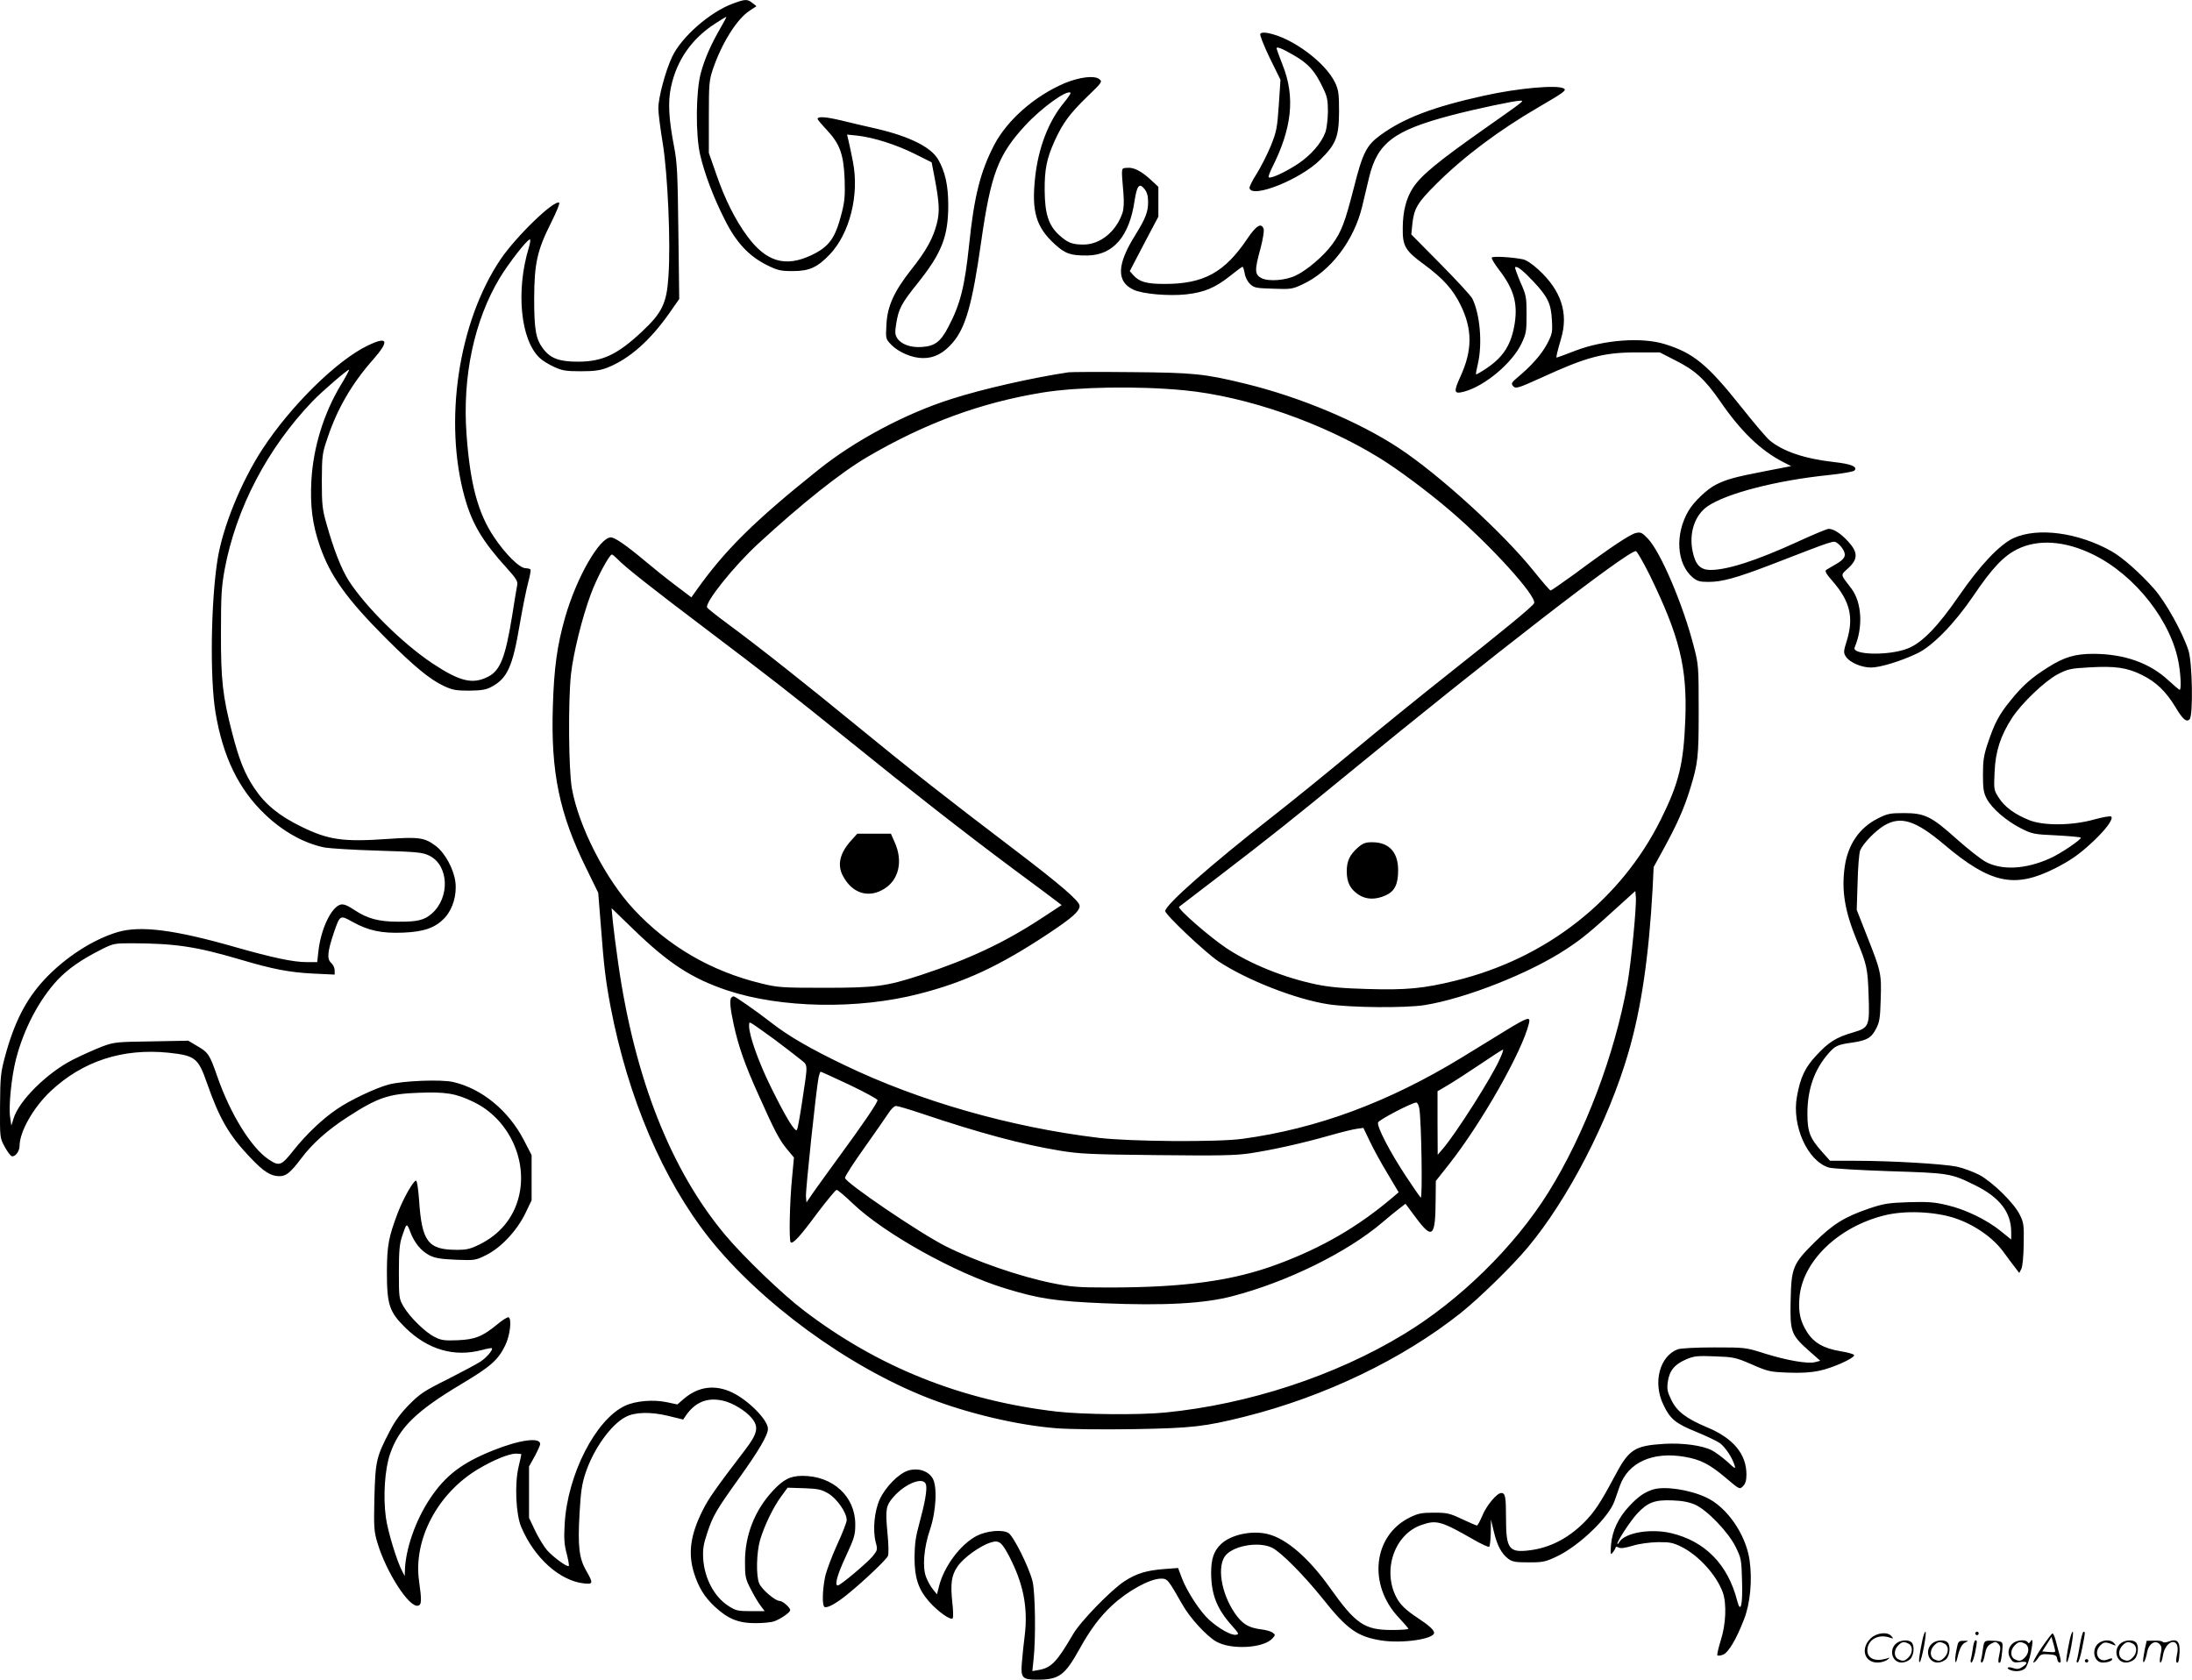 <?xml version="1.0" encoding="UTF-8"?>
<svg xmlns="http://www.w3.org/2000/svg" version="1.0" viewBox="0 0 1279.976 980.784" preserveAspectRatio="xMidYMid meet">
  <g transform="translate(-0.583,980.79) scale(0.1,-0.1)" fill="#000000" stroke="none">
    <path d="M4285 9787 c-134 -50 -299 -194 -354 -310 -39 -82 -81 -238 -81 -302 0 -27 12 -120 26 -205 29 -180 47 -583 33 -776 -10 -156 -36 -211 -153 -321 -145 -136 -232 -177 -376 -177 -109 0 -160 19 -203 76 -42 56 -52 109 -52 293 1 206 17 280 100 445 30 60 51 111 46 114 -29 19 -251 -196 -342 -330 -247 -366 -334 -948 -209 -1393 43 -153 105 -256 244 -409 56 -62 66 -78 62 -100 -3 -15 -17 -97 -30 -182 -39 -240 -69 -317 -139 -353 -91 -47 -166 -29 -327 78 -175 117 -387 327 -487 481 -44 69 -88 181 -131 334 -24 84 -27 112 -27 250 1 148 2 159 33 250 57 171 143 319 267 459 96 109 86 138 -30 82 -180 -85 -452 -353 -617 -606 -125 -192 -232 -455 -262 -645 -39 -246 -45 -692 -12 -891 43 -259 135 -449 288 -595 106 -102 232 -172 351 -195 29 -5 167 -14 308 -18 232 -7 261 -10 301 -29 115 -56 123 -244 15 -339 -44 -38 -84 -48 -197 -47 -112 0 -178 18 -251 66 -45 30 -66 38 -84 34 -55 -14 -116 -144 -130 -273 l-7 -63 -61 0 c-79 0 -197 25 -422 89 -350 100 -547 125 -680 87 -146 -43 -310 -149 -431 -279 -108 -117 -175 -248 -230 -452 -24 -90 -27 -118 -28 -285 -1 -183 -1 -186 26 -236 15 -28 34 -54 42 -57 19 -7 46 28 46 59 0 84 80 224 181 320 188 176 420 252 689 225 156 -17 173 -30 225 -179 72 -206 128 -303 252 -433 79 -83 120 -109 170 -109 40 0 64 20 128 104 63 85 155 167 270 241 174 113 239 136 415 142 158 6 217 -3 320 -53 206 -98 321 -342 264 -559 -31 -120 -111 -216 -227 -273 -54 -27 -76 -32 -133 -32 -169 0 -205 47 -221 290 -5 66 -12 115 -18 114 -16 -1 -73 -102 -106 -187 -54 -142 -63 -191 -64 -342 0 -197 14 -237 108 -330 131 -128 285 -173 447 -130 30 8 56 13 58 10 8 -8 -31 -55 -67 -78 -21 -14 -108 -60 -192 -103 -137 -68 -162 -85 -224 -148 -48 -48 -84 -97 -113 -154 -79 -152 -84 -174 -90 -389 -4 -177 -2 -198 18 -265 51 -170 184 -377 236 -366 22 4 23 29 7 143 -35 243 108 514 347 656 90 53 176 88 218 89 17 0 32 -2 32 -4 0 -3 -7 -35 -16 -73 -24 -101 -16 -279 16 -353 77 -180 224 -312 366 -328 54 -6 55 1 13 74 -42 73 -50 144 -39 335 7 127 14 173 35 236 47 141 149 283 234 327 54 29 145 31 246 7 l90 -22 15 22 c55 80 126 109 218 88 55 -12 131 -58 167 -101 43 -51 35 -90 -36 -183 -177 -232 -214 -285 -249 -354 -73 -145 -88 -253 -51 -370 26 -82 60 -138 120 -194 77 -72 138 -97 238 -97 45 0 94 5 110 11 39 14 93 52 93 65 0 15 -44 54 -62 54 -26 0 -104 67 -119 102 -19 45 -16 179 5 253 25 84 76 190 122 253 l39 53 95 -3 c83 -3 102 -7 143 -31 50 -30 107 -111 107 -155 0 -13 -25 -77 -56 -144 -30 -66 -62 -150 -70 -187 -16 -77 -18 -167 -4 -176 16 -10 73 22 145 82 87 71 214 192 225 214 6 10 5 64 -2 136 -13 139 -9 159 35 210 70 80 177 121 190 72 8 -28 -7 -110 -39 -227 -21 -75 -27 -119 -28 -197 0 -120 22 -187 85 -259 52 -59 129 -113 138 -97 4 6 3 46 -2 89 -12 113 -6 161 31 214 35 51 133 121 193 139 48 15 63 4 107 -79 83 -159 111 -299 92 -460 -6 -48 -14 -120 -17 -161 -8 -91 2 -101 91 -101 126 0 160 25 246 180 62 112 118 187 188 252 93 87 223 158 288 158 37 0 41 -5 124 -151 44 -78 139 -182 197 -216 86 -50 277 -40 329 18 18 20 18 21 1 34 -9 7 -40 16 -69 19 -66 9 -99 27 -136 73 -87 111 -122 276 -76 350 40 63 195 93 277 54 52 -25 188 -162 299 -301 140 -176 201 -219 339 -241 124 -19 309 8 309 45 0 16 -31 44 -95 86 -70 46 -104 79 -126 122 -82 160 -9 369 149 422 87 30 114 22 306 -88 44 -25 83 -43 88 -40 4 3 8 40 9 82 l1 77 17 -71 c20 -83 45 -128 84 -158 24 -18 43 -21 120 -21 85 0 97 3 167 36 131 64 301 228 334 323 8 23 21 61 30 86 49 139 193 204 381 171 92 -16 144 -43 239 -123 80 -68 80 -68 100 -48 14 14 20 33 20 68 0 120 -78 213 -231 276 -121 51 -175 92 -208 160 -23 47 -26 63 -20 106 9 64 39 101 106 130 47 20 65 22 168 18 110 -4 121 -6 216 -47 93 -41 107 -44 210 -48 78 -3 132 0 185 11 77 16 204 73 203 91 -1 6 -37 16 -80 23 -97 16 -155 49 -194 110 -40 63 -52 114 -46 197 14 213 223 418 496 486 119 30 290 23 409 -15 113 -37 223 -112 285 -196 26 -36 58 -78 71 -95 l23 -30 12 23 c7 13 13 72 14 145 2 112 0 126 -23 172 -33 68 -160 192 -237 233 -35 18 -94 40 -132 48 -81 16 -381 34 -593 34 l-146 0 -47 53 c-70 78 -85 116 -85 222 0 142 40 257 123 352 40 45 53 51 138 63 88 13 112 27 141 83 19 36 23 62 26 170 5 150 2 162 -81 372 l-59 150 5 160 c2 88 9 172 15 187 17 41 89 115 141 146 97 57 183 29 349 -111 270 -228 410 -259 647 -140 94 48 144 83 226 160 74 70 117 129 103 143 -5 4 -49 -3 -99 -17 -128 -36 -294 -38 -380 -4 -84 34 -142 76 -177 130 -29 45 -30 48 -25 151 5 120 34 211 102 316 56 86 189 213 265 254 60 31 74 35 185 41 152 9 222 -1 310 -45 81 -40 138 -95 193 -185 44 -74 65 -92 84 -73 21 22 16 332 -7 402 -34 105 -133 283 -200 359 -81 92 -185 184 -249 220 -195 110 -431 141 -572 77 -82 -38 -195 -158 -318 -336 -125 -182 -218 -277 -301 -309 -110 -43 -329 -38 -309 7 50 118 42 262 -19 343 -67 88 -65 76 -19 119 58 53 58 93 0 156 -43 47 -85 74 -114 74 -9 0 -89 -33 -178 -74 -240 -110 -412 -166 -511 -166 -60 0 -89 30 -105 107 -23 108 12 212 86 264 110 76 404 152 708 183 76 8 144 20 150 26 22 22 -18 39 -119 50 -170 19 -298 62 -376 127 -18 15 -92 102 -164 193 -200 251 -280 317 -449 369 -133 41 -353 25 -519 -38 -59 -23 -109 -41 -111 -41 -5 0 2 29 25 109 45 149 2 282 -131 404 -36 33 -71 57 -92 61 -63 13 -175 19 -181 10 -3 -6 16 -37 42 -71 85 -110 110 -194 92 -312 -19 -122 -64 -195 -161 -261 -34 -23 -63 -40 -65 -38 -2 2 3 30 11 63 27 118 12 290 -33 380 -8 16 -92 107 -186 202 l-170 172 6 61 c10 91 30 125 141 235 161 160 365 313 601 450 141 82 160 96 143 106 -36 23 -266 3 -468 -42 -299 -66 -470 -132 -606 -232 -79 -58 -102 -104 -153 -307 -51 -199 -72 -256 -126 -329 -48 -66 -147 -151 -213 -182 -60 -29 -159 -36 -200 -15 -40 21 -41 45 -6 172 14 52 22 103 19 114 -13 40 -43 22 -95 -55 -133 -198 -255 -265 -483 -265 -106 0 -148 12 -183 51 l-21 24 83 159 84 159 0 87 0 87 -44 41 c-57 52 -100 74 -139 70 -36 -3 -34 8 -21 -150 4 -47 2 -89 -5 -111 -36 -110 -130 -187 -228 -187 -66 0 -92 10 -142 55 -62 56 -84 125 -85 260 -1 125 12 188 59 292 48 104 87 157 189 256 88 85 90 88 71 103 -29 23 -116 12 -203 -24 -175 -75 -335 -215 -411 -361 -80 -154 -117 -299 -146 -581 -26 -246 -51 -347 -121 -480 -45 -87 -79 -113 -154 -118 -66 -5 -121 15 -145 51 -13 20 -14 35 -6 84 14 88 29 117 125 237 141 176 179 273 179 456 0 115 -18 196 -59 267 -42 72 -166 134 -358 179 -61 14 -157 36 -213 50 -91 21 -133 23 -133 7 0 -3 24 -32 54 -64 77 -82 98 -143 104 -289 3 -95 0 -130 -18 -199 -37 -145 -73 -194 -176 -243 -152 -72 -264 -39 -374 110 -70 94 -133 220 -182 364 l-43 123 0 210 c0 195 2 215 24 280 51 150 139 291 212 339 l42 28 -24 19 c-30 23 -40 23 -114 -4z m-70 -139 c-57 -98 -95 -184 -117 -267 -29 -106 -31 -360 -4 -476 25 -109 77 -248 144 -380 66 -133 142 -214 248 -266 61 -30 78 -34 149 -34 96 0 143 21 215 96 118 123 175 351 136 544 -8 44 -20 97 -25 119 l-9 38 60 -6 c96 -11 225 -52 334 -106 l100 -50 17 -88 c28 -148 31 -201 13 -271 -22 -85 -62 -158 -148 -266 -101 -128 -141 -215 -146 -322 -5 -84 -4 -84 28 -118 43 -44 122 -78 185 -78 65 -1 121 28 174 90 76 88 115 228 166 588 57 398 99 509 260 683 95 102 242 208 262 188 3 -3 -16 -31 -42 -62 -88 -108 -147 -263 -165 -435 -21 -196 6 -288 115 -387 61 -56 93 -67 191 -66 150 2 245 112 275 320 14 89 28 106 58 68 15 -19 21 -41 21 -76 0 -58 -15 -96 -75 -193 -108 -172 -111 -272 -10 -319 53 -25 206 -38 308 -27 106 12 169 39 255 107 37 30 70 54 73 54 4 0 9 -17 13 -38 3 -22 16 -48 32 -63 23 -22 35 -24 135 -27 104 -4 112 -2 172 26 163 76 299 255 347 454 11 46 29 121 40 168 49 204 144 276 482 365 142 37 368 85 401 85 25 0 27 2 -203 -160 -279 -196 -378 -278 -424 -350 -39 -60 -58 -136 -59 -229 -2 -111 13 -136 128 -220 108 -80 166 -144 210 -235 69 -140 69 -263 0 -414 -43 -94 -40 -107 20 -91 121 32 281 167 335 280 28 59 30 73 30 171 0 101 -2 112 -36 188 -19 45 -33 84 -31 87 10 10 45 -17 108 -84 83 -89 102 -128 107 -225 4 -71 2 -81 -29 -140 -33 -61 -91 -127 -173 -195 -33 -28 -37 -35 -26 -48 16 -19 26 -16 170 49 261 120 361 146 551 146 l137 0 88 -45 c117 -58 175 -111 265 -241 120 -175 236 -287 369 -355 l45 -23 -160 -31 c-170 -33 -217 -46 -279 -77 -52 -26 -129 -100 -160 -152 -81 -138 -70 -310 24 -390 27 -22 41 -26 93 -26 79 0 162 23 363 100 383 148 364 142 388 127 12 -8 28 -26 36 -41 18 -34 8 -53 -46 -84 -21 -12 -45 -26 -53 -31 -11 -7 -4 -21 36 -67 102 -117 124 -211 84 -344 -21 -67 -21 -73 -6 -97 22 -33 90 -63 146 -63 53 0 172 36 269 82 90 42 220 176 328 335 110 163 177 234 258 274 121 60 278 49 440 -30 248 -120 463 -395 503 -642 12 -71 14 -149 5 -149 -4 0 -33 25 -66 55 -109 102 -258 154 -436 155 -109 0 -171 -18 -269 -80 -94 -59 -147 -106 -214 -189 -70 -85 -96 -135 -135 -251 -24 -71 -29 -102 -29 -185 0 -84 4 -107 22 -141 30 -57 114 -129 198 -172 67 -34 76 -36 208 -42 76 -4 140 -10 143 -13 9 -8 -119 -95 -181 -122 -143 -64 -281 -70 -375 -19 -29 16 -105 76 -169 133 -147 132 -186 151 -307 151 -81 0 -97 -3 -152 -31 -108 -54 -175 -151 -194 -281 -20 -140 0 -259 69 -428 59 -141 65 -167 70 -317 7 -188 4 -196 -91 -224 -97 -28 -142 -56 -213 -133 -66 -70 -94 -128 -114 -240 -32 -171 62 -379 187 -416 22 -6 181 -15 354 -21 348 -11 357 -12 499 -82 144 -71 211 -158 211 -274 l0 -43 -62 50 c-82 66 -203 125 -313 151 -76 18 -111 20 -225 17 -119 -4 -147 -9 -230 -37 -142 -48 -212 -92 -317 -196 -128 -127 -137 -148 -141 -341 -4 -182 2 -200 105 -292 l68 -60 -30 -8 c-44 -11 -164 10 -293 50 -113 36 -115 36 -297 36 -106 0 -196 -5 -212 -11 -106 -40 -147 -194 -84 -324 39 -83 72 -110 194 -159 58 -24 119 -53 136 -65 31 -23 73 -85 86 -131 7 -22 1 -18 -42 22 -28 25 -68 55 -91 67 -56 29 -171 44 -277 38 -176 -11 -207 -31 -292 -192 -82 -154 -118 -208 -179 -269 -93 -92 -200 -147 -318 -161 -118 -15 -136 9 -136 184 0 129 -4 151 -28 151 -25 0 -87 -74 -111 -134 -13 -31 -27 -56 -31 -56 -4 0 -43 17 -86 37 -72 34 -87 38 -164 38 -73 0 -93 -4 -142 -28 -215 -106 -246 -394 -63 -586 30 -32 55 -61 55 -64 0 -4 -44 -7 -97 -7 -159 0 -211 35 -360 245 -125 176 -256 289 -364 315 -94 23 -214 -3 -273 -58 -42 -40 -58 -86 -58 -169 1 -126 33 -209 121 -307 42 -48 44 -51 23 -54 -27 -4 -99 36 -155 87 -52 46 -129 164 -159 242 l-23 61 -81 -6 c-103 -8 -163 -26 -233 -72 -77 -50 -259 -237 -300 -310 -94 -161 -126 -195 -202 -208 l-35 -6 7 67 c14 125 10 394 -6 458 -22 85 -110 261 -140 281 -34 22 -126 14 -185 -16 -94 -48 -192 -178 -221 -295 l-12 -47 -23 29 c-13 15 -31 47 -40 71 -23 57 -14 171 22 277 37 110 44 255 15 302 -27 43 -85 61 -142 44 -55 -17 -133 -96 -166 -168 -31 -67 -42 -178 -24 -249 12 -45 11 -48 -17 -83 -30 -37 -189 -171 -204 -171 -20 0 -4 61 47 170 50 108 55 125 55 187 0 163 -131 283 -308 283 -71 0 -111 -20 -175 -89 -104 -113 -161 -257 -161 -411 0 -88 2 -100 33 -160 18 -36 44 -80 58 -98 l24 -32 -82 0 c-75 0 -87 3 -129 30 -83 53 -140 160 -148 275 -3 57 1 84 23 150 33 101 53 135 187 322 117 164 168 251 168 288 0 51 -113 166 -209 212 -101 48 -198 35 -283 -38 l-37 -32 -61 13 c-79 17 -184 8 -245 -21 -172 -81 -336 -403 -352 -691 -5 -86 -2 -121 12 -173 9 -36 15 -68 12 -71 -9 -9 -90 51 -127 92 -18 21 -49 72 -69 113 l-36 76 0 150 0 150 33 59 c17 32 32 64 32 72 0 41 -119 25 -274 -37 -183 -73 -280 -147 -370 -283 -84 -126 -143 -295 -146 -421 l-1 -30 -13 25 c-32 58 -86 236 -97 317 -17 125 -6 280 24 370 53 154 152 251 420 411 166 99 211 138 252 222 29 57 41 159 20 166 -6 2 -35 -16 -65 -41 -86 -71 -131 -89 -232 -93 -74 -3 -95 -1 -132 18 -55 26 -147 116 -184 179 -26 45 -27 51 -27 201 0 125 4 166 19 210 26 78 27 78 47 26 24 -65 63 -112 112 -138 34 -17 65 -22 155 -26 110 -4 114 -4 176 27 86 42 179 141 229 243 l37 77 0 132 0 132 -47 91 c-90 171 -245 298 -412 336 -70 16 -294 7 -376 -15 -78 -21 -227 -92 -301 -143 -86 -58 -181 -149 -254 -241 -72 -91 -83 -95 -146 -53 -101 68 -223 264 -299 483 -45 129 -53 142 -118 179 l-52 31 -215 -4 c-207 -3 -218 -4 -290 -31 -41 -16 -118 -50 -171 -77 -150 -77 -313 -239 -344 -342 l-13 -42 -7 49 c-10 62 8 238 34 339 46 178 135 347 243 463 63 66 136 117 256 178 68 34 76 36 174 36 260 -1 378 -19 640 -96 185 -55 283 -74 421 -81 l127 -6 0 25 c0 14 -9 33 -21 44 -25 22 -21 65 16 175 36 105 36 105 109 64 92 -51 169 -68 295 -63 125 5 191 29 246 89 45 50 69 132 60 206 -9 75 -60 169 -113 210 -66 50 -98 55 -284 42 -259 -18 -344 -6 -503 72 -129 63 -210 129 -273 223 -58 86 -90 167 -131 326 -55 212 -66 310 -65 585 0 217 3 266 22 370 67 356 249 704 511 978 54 57 210 191 215 186 2 -2 -19 -42 -48 -89 -100 -166 -161 -364 -172 -558 -8 -148 6 -257 49 -381 60 -175 157 -311 387 -541 163 -163 257 -240 336 -277 51 -24 72 -28 149 -28 72 1 98 5 130 22 93 49 124 118 165 361 17 100 40 212 50 249 10 37 16 71 14 75 -3 4 -16 8 -29 8 -35 0 -117 81 -184 181 -95 141 -140 312 -161 600 -25 339 45 666 194 914 52 86 160 225 176 225 4 0 2 -21 -6 -47 -77 -252 -49 -540 63 -645 15 -15 53 -38 83 -52 48 -22 69 -26 157 -26 80 0 114 5 155 21 127 50 249 157 362 318 l58 83 -5 392 c-4 343 -7 404 -25 497 -31 161 -37 261 -18 349 33 155 120 281 256 369 35 23 65 41 67 41 2 0 -12 -28 -32 -62z M6245 7634 c-207 -31 -501 -97 -684 -156 -266 -84 -563 -242 -776 -413 -372 -297 -546 -469 -712 -703 l-30 -42 -94 71 c-52 39 -130 102 -174 139 -112 94 -179 140 -202 140 -66 0 -200 -233 -267 -466 -47 -165 -65 -294 -72 -524 -12 -382 38 -624 196 -944 l69 -141 16 -200 c17 -229 28 -317 56 -465 102 -533 306 -1012 579 -1355 299 -375 805 -745 1270 -928 234 -92 527 -161 755 -179 82 -6 271 -8 455 -5 336 6 409 14 645 73 466 117 920 335 1259 604 107 85 302 275 392 383 235 280 473 740 589 1140 75 258 119 559 141 957 l6 125 63 115 c74 136 114 226 148 335 48 156 52 186 52 465 0 258 -1 268 -29 375 -62 242 -193 549 -267 627 -33 35 -42 40 -69 34 -33 -6 -146 -81 -363 -242 -71 -51 -132 -94 -137 -94 -4 0 -48 51 -98 113 -175 219 -550 562 -787 718 -233 154 -581 300 -900 377 -237 58 -301 64 -665 67 -184 2 -348 1 -365 -1z m675 -105 c363 -35 808 -189 1144 -397 107 -66 284 -198 411 -307 233 -199 505 -498 489 -539 -7 -18 -168 -150 -504 -416 -162 -128 -412 -331 -555 -450 -143 -119 -357 -293 -475 -385 -353 -276 -620 -511 -620 -547 0 -21 235 -243 310 -293 164 -109 452 -222 641 -251 129 -20 450 -23 564 -5 242 39 618 188 830 329 91 60 137 98 306 252 l94 85 3 -35 c5 -51 -27 -380 -49 -505 -74 -416 -250 -880 -462 -1220 -197 -316 -519 -632 -846 -829 -399 -242 -905 -408 -1390 -456 -153 -15 -476 -12 -631 5 -557 64 -1048 260 -1482 592 -123 93 -351 313 -456 438 -319 380 -530 916 -626 1586 -14 96 -28 208 -32 249 l-7 75 126 -122 c206 -200 341 -288 549 -358 313 -104 763 -113 1122 -20 266 68 468 162 753 351 139 92 183 131 183 162 0 28 -110 123 -385 332 -391 297 -605 465 -910 715 -299 245 -579 467 -757 598 -64 47 -119 91 -123 97 -16 27 154 240 297 372 256 236 484 417 639 508 339 198 662 317 1024 376 205 33 555 39 825 13z m2720 -1081 c174 -358 218 -538 207 -838 -10 -263 -37 -373 -142 -585 -235 -473 -669 -814 -1203 -944 -182 -45 -288 -55 -511 -48 -147 4 -222 11 -300 27 -190 40 -387 120 -526 213 -101 68 -286 230 -274 240 2 2 112 86 244 187 259 198 433 336 730 580 842 691 1639 1308 1693 1310 6 0 43 -64 82 -142z m-6029 96 c39 -42 194 -165 504 -399 382 -289 506 -385 840 -655 367 -297 687 -547 965 -754 124 -92 239 -177 255 -190 l30 -23 -125 -82 c-210 -137 -413 -233 -695 -326 -205 -67 -264 -75 -569 -75 -244 0 -268 2 -363 25 -294 71 -545 217 -747 434 -164 176 -322 484 -361 707 -19 108 -22 506 -5 665 13 119 64 328 116 468 35 95 108 231 123 231 4 0 18 -12 32 -26z M4277 3983 c-12 -11 -8 -60 13 -157 28 -128 65 -234 144 -409 96 -215 123 -266 168 -320 l40 -48 -11 -117 c-14 -141 -19 -367 -8 -378 12 -12 55 34 158 174 55 72 104 132 110 132 7 0 49 -36 95 -80 182 -174 599 -407 889 -495 198 -61 295 -75 573 -87 355 -15 589 -2 753 41 320 83 672 256 878 432 35 30 79 66 99 81 l35 27 61 -82 c97 -130 114 -113 115 111 l1 104 76 96 c191 242 430 663 468 825 10 41 -8 35 -130 -39 -60 -37 -179 -110 -264 -162 -428 -261 -845 -415 -1280 -474 -147 -20 -659 -16 -840 6 -514 62 -1049 215 -1486 426 -196 94 -324 168 -424 246 -87 68 -211 154 -220 154 -4 0 -10 -3 -13 -7z m253 -246 c52 -39 116 -88 142 -109 55 -45 53 -16 17 -258 -12 -80 -25 -151 -29 -159 -10 -19 -65 71 -155 254 -70 142 -125 297 -125 352 0 25 0 25 28 7 15 -10 70 -49 122 -87z m4234 -112 c-45 -104 -257 -437 -333 -525 l-30 -35 -1 185 0 186 63 37 c34 20 118 75 187 121 69 47 128 85 132 85 4 1 -4 -24 -18 -54z m-3797 -152 c90 -43 163 -83 163 -89 0 -15 -87 -143 -217 -320 -60 -82 -129 -178 -154 -213 l-44 -64 -3 34 c-3 33 60 629 74 697 4 17 9 32 12 32 3 0 79 -35 169 -77z m3327 -140 c12 -75 19 -528 8 -518 -6 6 -44 60 -84 121 -96 145 -174 295 -165 318 6 16 198 116 223 116 7 0 15 -17 18 -37z m-2904 -28 c333 -112 585 -180 805 -216 116 -19 179 -22 570 -26 363 -4 458 -2 543 11 130 20 298 57 460 103 70 20 143 38 163 40 l36 5 37 -77 c20 -43 66 -127 103 -188 l66 -111 -34 -29 c-202 -172 -414 -295 -673 -391 -260 -97 -545 -136 -985 -136 -178 0 -219 3 -328 25 -194 39 -450 128 -625 216 -153 77 -588 373 -588 399 0 10 51 89 114 177 62 88 125 178 140 201 15 24 34 42 44 42 10 0 78 -20 152 -45z M7935 4859 c-48 -43 -65 -78 -65 -139 0 -63 19 -102 67 -135 46 -31 101 -32 161 -5 52 24 72 64 72 147 0 106 -54 163 -152 163 -39 0 -54 -6 -83 -31z M4975 4899 c-64 -71 -81 -139 -49 -202 54 -106 152 -137 245 -78 84 53 108 161 60 269 l-23 52 -98 0 -98 0 -37 -41z M7365 9610 c-4 -6 21 -69 55 -140 l63 -128 -10 -149 c-9 -135 -14 -156 -47 -238 -20 -49 -57 -121 -81 -160 -25 -38 -44 -77 -43 -85 12 -64 298 50 413 165 93 92 109 134 110 280 0 103 -3 127 -22 168 -55 119 -253 266 -394 292 -24 4 -39 3 -44 -5z m198 -126 c84 -49 121 -90 168 -189 25 -51 29 -72 29 -140 -1 -44 -7 -96 -14 -117 -23 -65 -84 -135 -161 -187 -73 -48 -161 -89 -171 -78 -3 3 6 27 19 54 117 231 137 414 63 600 -20 51 -36 95 -36 98 0 13 31 1 103 -41z M9660 1111 c-51 -16 -86 -40 -138 -95 -66 -69 -102 -147 -109 -229 -4 -58 -3 -61 11 -43 9 11 16 24 16 28 0 5 7 5 17 0 11 -7 38 -3 82 10 39 12 99 20 147 21 69 1 89 -3 136 -26 102 -50 207 -166 244 -268 23 -67 18 -185 -12 -279 -14 -45 -23 -85 -20 -88 4 -3 18 -2 33 4 31 11 78 90 123 207 36 93 49 227 32 346 -22 150 -133 311 -255 366 -97 45 -240 66 -307 46z m244 -89 c71 -32 194 -160 237 -247 32 -65 34 -75 37 -195 5 -144 -8 -197 -28 -120 -54 213 -188 349 -387 396 -121 28 -270 2 -302 -53 -6 -10 -11 -14 -11 -9 0 16 75 131 115 175 61 66 103 82 205 78 60 -2 99 -10 134 -25z M11231 230 c-18 -85 -24 -135 -15 -127 12 11 43 177 33 177 -4 0 -12 -22 -18 -50z M11540 270 c0 -5 5 -10 10 -10 6 0 10 5 10 10 0 6 -4 10 -10 10 -5 0 -10 -4 -10 -10z M12091 230 c-18 -85 -24 -135 -15 -127 12 11 43 177 33 177 -4 0 -12 -22 -18 -50z M12151 203 c-7 -42 -15 -82 -18 -90 -3 -7 -1 -13 5 -13 5 0 17 37 26 83 19 95 19 97 8 97 -4 0 -14 -34 -21 -77z M10931 243 c-63 -59 -40 -143 38 -143 20 0 46 7 57 16 18 14 18 15 -6 7 -64 -19 -110 0 -110 48 0 61 63 98 130 75 22 -8 23 -7 11 8 -22 27 -85 21 -120 -11z M11926 185 c-31 -47 -52 -85 -46 -85 5 0 17 11 26 25 15 23 23 26 63 23 39 -3 46 -6 49 -25 2 -13 8 -23 13 -23 11 0 11 6 0 50 -6 19 -15 54 -21 78 -6 23 -14 42 -19 42 -4 0 -33 -38 -65 -85z m80 -22 c-2 -3 -20 -3 -40 -1 l-35 3 27 42 27 43 12 -42 c7 -23 11 -43 9 -45z M11083 215 c-50 -35 -31 -115 27 -115 17 0 39 9 50 20 22 22 27 79 8 98 -16 16 -59 15 -85 -3z m68 -5 c25 -14 25 -54 -1 -80 -23 -23 -33 -24 -61 -10 -25 14 -25 54 1 80 23 23 33 24 61 10z M11293 215 c-50 -35 -31 -115 27 -115 17 0 39 9 50 20 22 22 27 79 8 98 -16 16 -59 15 -85 -3z m68 -5 c25 -14 25 -54 -1 -80 -23 -23 -33 -24 -61 -10 -25 14 -25 54 1 80 23 23 33 24 61 10z M11430 173 c-12 -56 -8 -100 5 -48 13 57 26 83 48 93 20 9 19 10 -10 9 -31 0 -33 -2 -43 -54z M11526 183 c-4 -27 -9 -56 -12 -65 -3 -10 -1 -18 4 -18 5 0 14 26 21 57 13 68 13 73 2 73 -5 0 -12 -21 -15 -47z M11585 181 c-3 -25 -8 -54 -11 -63 -3 -10 -1 -18 4 -18 6 0 14 21 18 47 7 36 15 51 36 63 25 13 29 13 43 -1 13 -13 14 -24 6 -60 -9 -41 -8 -59 5 -47 3 3 8 31 11 61 5 53 4 56 -18 61 -13 3 -38 4 -56 4 -29 -1 -32 -4 -38 -47z M11763 215 c-30 -21 -38 -62 -17 -92 14 -22 21 -25 55 -20 45 6 50 -5 14 -29 -20 -13 -31 -14 -55 -6 -30 11 -44 -1 -14 -12 30 -12 71 -6 87 12 9 10 23 49 31 87 14 68 13 93 -3 66 -6 -9 -11 -10 -15 -2 -10 16 -58 14 -83 -4z m68 -5 c25 -14 25 -54 -1 -80 -23 -23 -33 -24 -61 -10 -25 14 -25 54 1 80 23 23 33 24 61 10z M12263 215 c-47 -33 -32 -115 21 -115 31 0 56 10 56 21 0 5 -11 4 -24 -2 -55 -25 -89 38 -45 82 20 20 31 21 74 3 18 -7 18 -6 6 9 -17 21 -59 22 -88 2z M12393 215 c-50 -35 -31 -115 27 -115 17 0 39 9 50 20 22 22 27 79 8 98 -16 16 -59 15 -85 -3z m68 -5 c25 -14 25 -54 -1 -80 -23 -23 -33 -24 -61 -10 -25 14 -25 54 1 80 23 23 33 24 61 10z M12530 178 c-5 -27 -10 -57 -10 -66 1 -27 16 5 24 51 9 47 47 71 72 45 13 -13 14 -24 6 -62 -5 -25 -6 -46 -1 -46 5 0 12 19 15 42 7 43 33 78 59 78 23 0 33 -29 23 -73 -5 -22 -6 -42 -3 -45 10 -11 15 6 18 58 3 64 -15 81 -63 63 -18 -7 -32 -7 -36 -2 -3 5 -25 8 -49 7 l-44 -1 -11 -49z M12180 110 c0 -5 5 -10 10 -10 6 0 10 5 10 10 0 6 -4 10 -10 10 -5 0 -10 -4 -10 -10z"></path>
  </g>
</svg>
